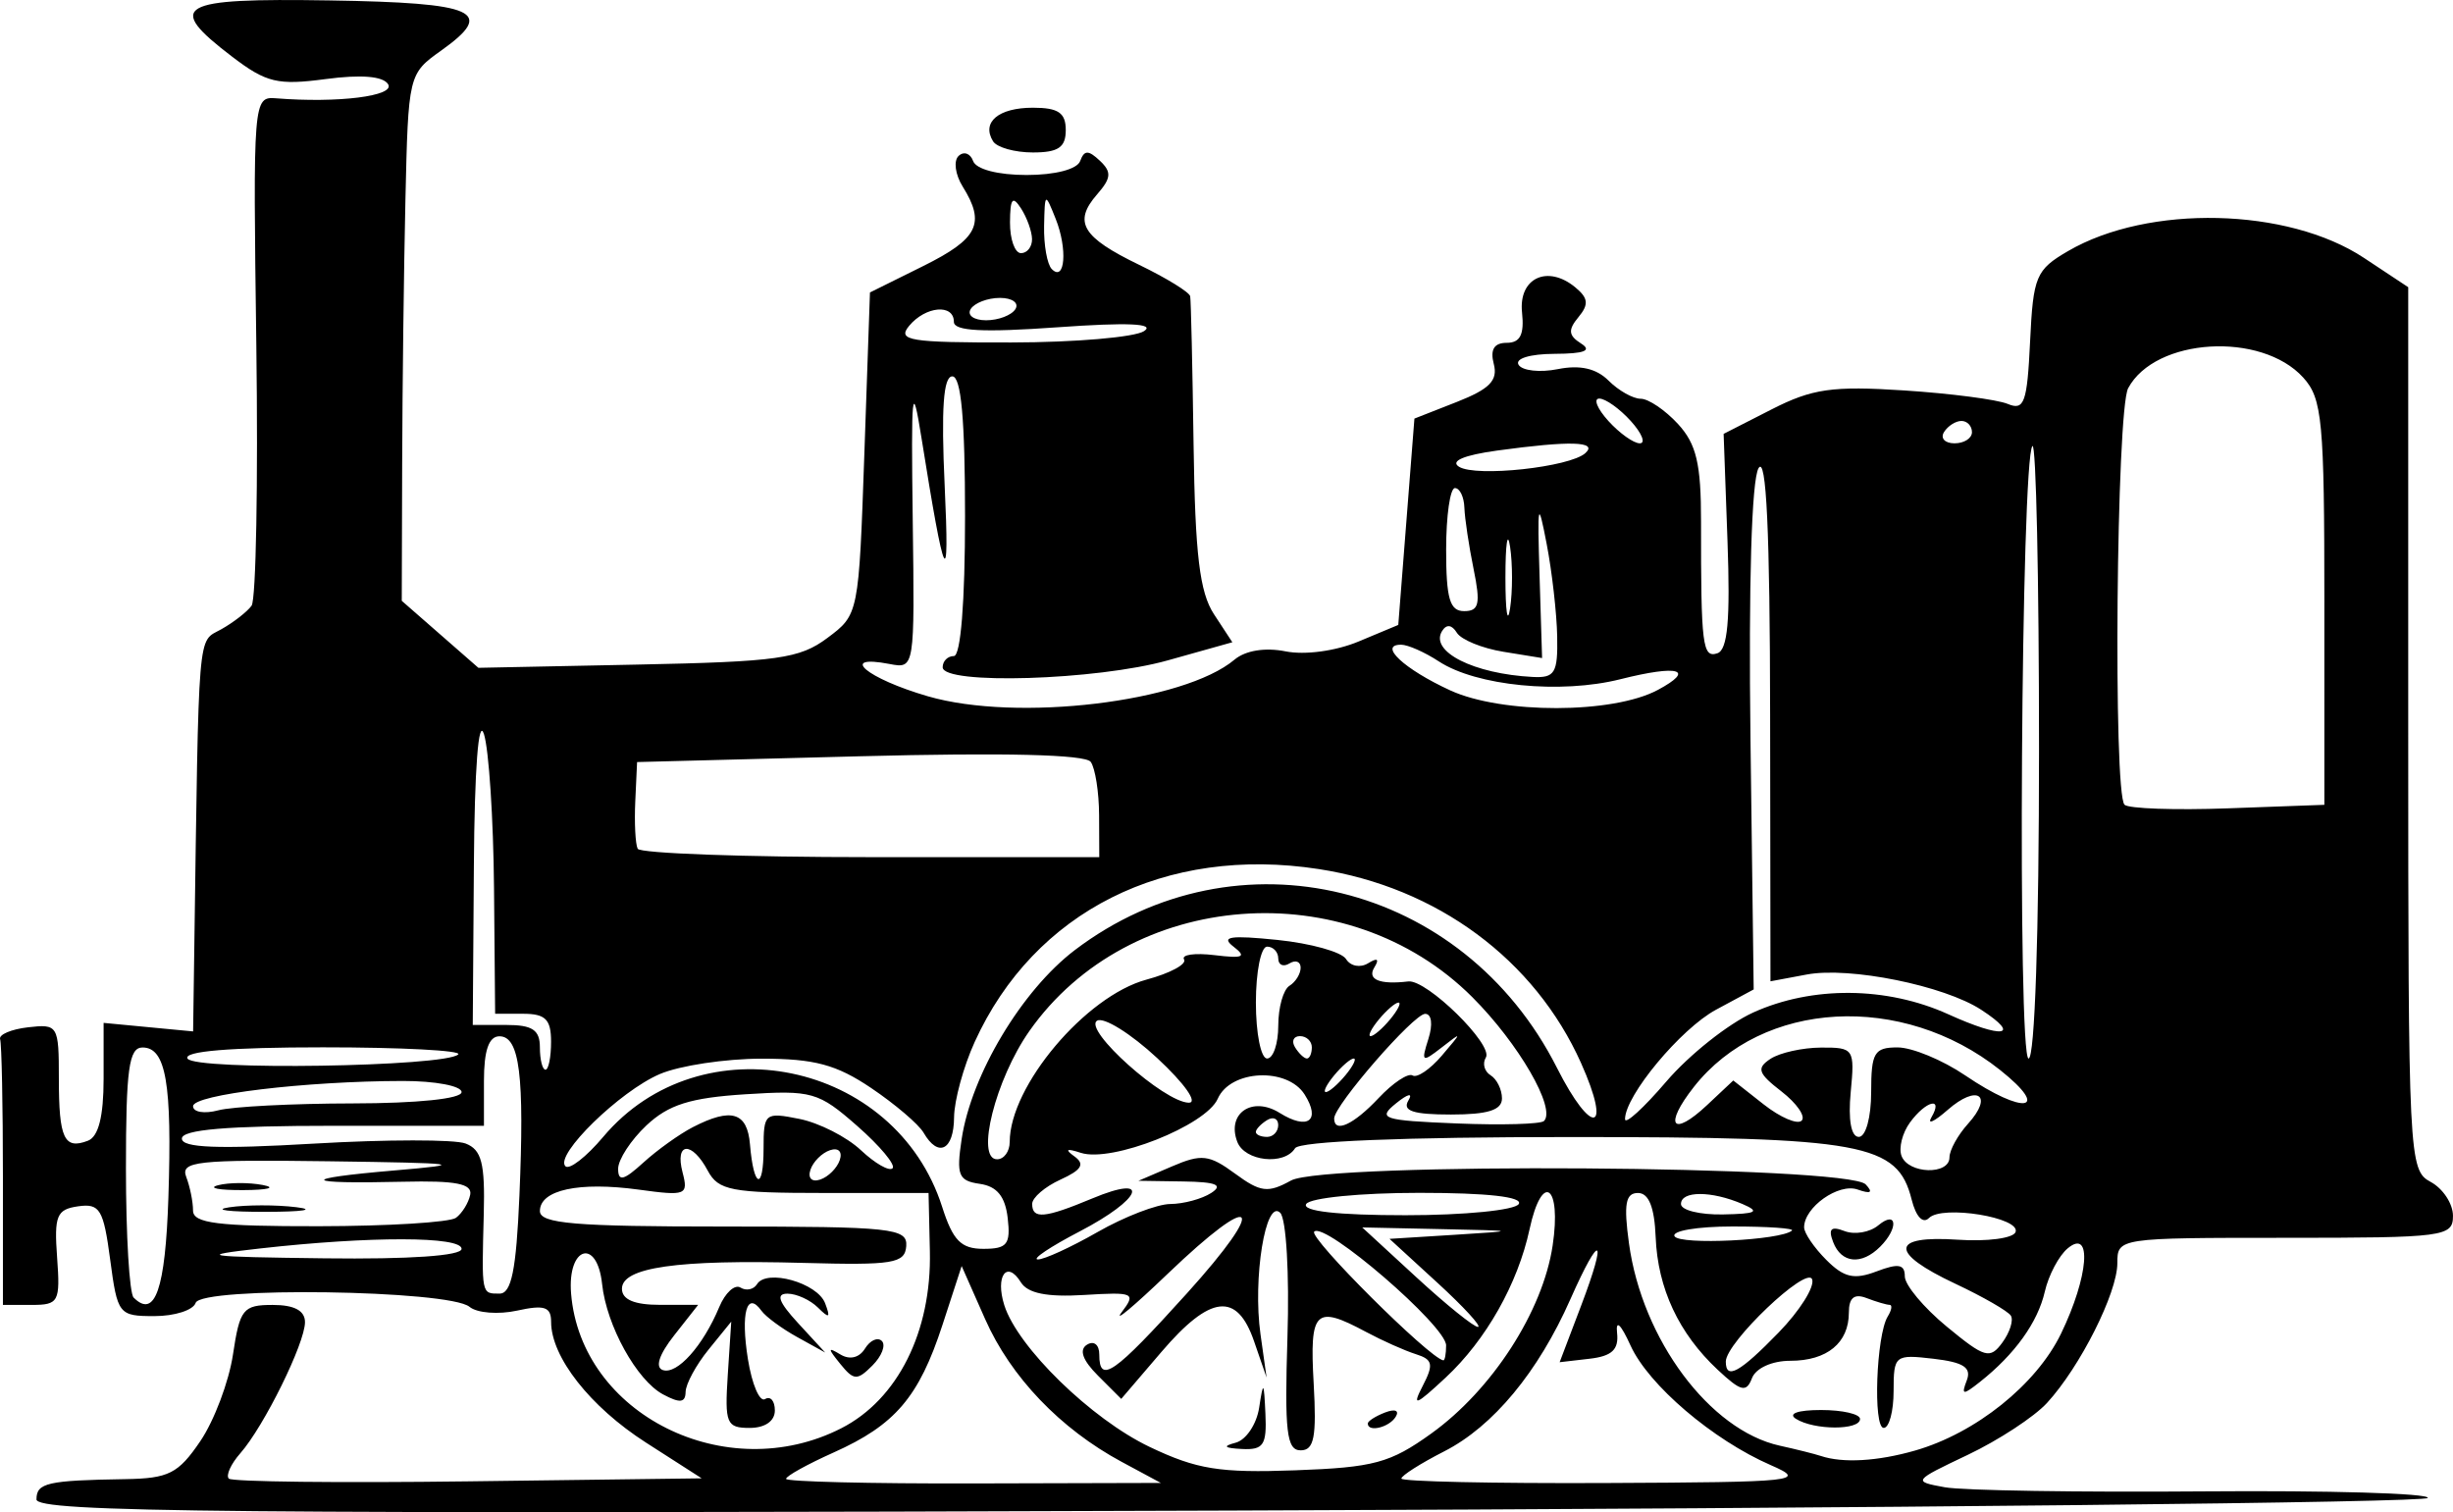<svg xmlns="http://www.w3.org/2000/svg" viewBox="0 0 219.26 135.16"><path d="M3.261 134.02c0-1.472.981-1.695 7.944-1.806 3.877-.062 4.73-.495 6.7-3.395 1.24-1.827 2.554-5.315 2.92-7.75.608-4.06.902-4.426 3.55-4.426 1.932 0 2.886.509 2.886 1.54 0 1.883-3.663 9.311-5.777 11.715-.85.966-1.312 1.988-1.03 2.271.284.283 9.909.393 21.39.244l20.876-.27-4.982-3.196c-4.985-3.198-8.477-7.641-8.477-10.789 0-1.346-.598-1.544-3.041-1.007-1.673.367-3.587.215-4.254-.339-1.82-1.51-23.986-1.829-24.478-.352-.217.65-1.873 1.182-3.682 1.182-3.196 0-3.306-.142-3.96-5.064-.594-4.479-.924-5.027-2.862-4.75-1.92.275-2.153.838-1.88 4.564.29 3.98.146 4.25-2.267 4.25H.261v-11.5c0-6.325-.113-11.838-.25-12.25-.138-.412.987-.892 2.5-1.066 2.669-.307 2.75-.172 2.75 4.583 0 5.357.474 6.372 2.598 5.557.944-.362 1.402-2.17 1.402-5.536v-4.998l4 .382 4 .381.1-7.026c.421-29.51.273-27.722 2.4-28.91 1.1-.615 2.326-1.567 2.726-2.117.399-.55.59-11.017.425-23.26-.298-22.003-.277-22.258 1.774-22.094 5.53.442 10.658-.202 10.006-1.257-.446-.721-2.405-.884-5.578-.463-4.3.57-5.31.328-8.372-2.007-6.02-4.592-4.895-5.241 8.7-5.023 13.178.21 14.902.986 9.984 4.487-2.915 2.076-2.934 2.155-3.188 13.353-.14 6.196-.271 16.791-.291 23.546l-.036 12.281 3.425 2.994 3.425 2.995 14.193-.288c12.578-.255 14.513-.526 17-2.38 2.801-2.089 2.808-2.12 3.307-16.488l.5-14.395 4.75-2.356c4.92-2.44 5.6-3.809 3.537-7.112-.666-1.068-.83-2.299-.363-2.737.467-.437 1.05-.232 1.296.455.264.739 2.218 1.25 4.78 1.25 2.555 0 4.521-.513 4.791-1.25.363-.988.732-.993 1.76-.024 1.066 1.005 1.021 1.548-.244 3-2.162 2.48-1.358 3.83 3.757 6.305 2.44 1.181 4.492 2.445 4.56 2.808.07.364.205 6.342.303 13.284.137 9.808.544 13.183 1.821 15.133l1.645 2.51-5.763 1.617c-6.368 1.787-20.13 2.209-20.13.617 0-.55.45-1 1-1 .613 0 1-4.834 1-12.5 0-8.666-.35-12.5-1.137-12.5-.801 0-1.003 2.872-.685 9.75.451 9.73.017 8.84-2.072-4.25-.835-5.23-.935-4.292-.782 7.319.175 13.314.175 13.319-2.075 12.889-4.63-.886-2.033 1.299 3.431 2.888 7.963 2.314 22.88.531 27.406-3.276.977-.821 2.735-1.106 4.57-.739 1.72.344 4.482-.03 6.525-.884l3.543-1.48.722-9.222.721-9.222 3.795-1.49c2.928-1.15 3.682-1.924 3.3-3.387-.34-1.297.027-1.896 1.158-1.896 1.204 0 1.576-.74 1.367-2.714-.327-3.08 2.282-4.302 4.772-2.236 1.153.957 1.21 1.523.267 2.659s-.893 1.637.237 2.352c1.008.638.301.913-2.373.924-2.195.009-3.556.425-3.211.982.329.532 1.91.705 3.514.384 1.976-.395 3.438-.062 4.533 1.033.889.889 2.18 1.616 2.87 1.616s2.187 1.013 3.326 2.25c1.654 1.797 2.07 3.56 2.065 8.75-.01 11.062.13 12.194 1.462 11.75.917-.306 1.158-2.971.904-10.014l-.347-9.597 4.287-2.187c3.64-1.856 5.429-2.112 11.846-1.695 4.158.27 8.325.813 9.26 1.205 1.48.621 1.739-.102 2-5.572.278-5.838.52-6.416 3.394-8.09 7.188-4.186 19.635-3.899 26.45.61l3.956 2.619v39.45c0 38.428.052 39.479 2 40.522 1.1.589 2 1.954 2 3.035 0 1.866-.756 1.965-15 1.965-14.918 0-15 .012-15 2.265 0 2.661-3.33 9.278-6.29 12.497-1.144 1.243-4.325 3.328-7.068 4.632-4.928 2.342-4.953 2.377-2.065 2.903 1.608.292 12.036.458 23.174.367 11.137-.09 20.137.175 19.999.588-.138.414-48.288.921-107 1.127-90.176.317-106.75.162-106.75-1.002zm97-3.35c-5.48-2.95-9.918-7.588-12.204-12.757l-2.1-4.745-1.715 5.261c-2.104 6.454-4.227 8.943-9.73 11.405-2.338 1.046-4.25 2.106-4.25 2.355 0 .25 7.537.434 16.75.41l16.75-.045-3.5-1.884zm58.024.296c-5.185-2.258-10.932-7.159-12.54-10.694-.872-1.919-1.338-2.356-1.204-1.13.164 1.495-.457 2.079-2.457 2.31l-2.676.31 1.922-5.06c2.38-6.263 1.73-6.654-.959-.576-2.882 6.516-6.91 11.374-11.279 13.603-2.107 1.075-3.831 2.17-3.831 2.434 0 .264 8.213.443 18.25.398 17.197-.077 18.049-.169 14.774-1.595zm-30.35-2.83c5.442-3.91 9.964-10.915 10.847-16.801.813-5.42-.942-6.652-2.065-1.45-1.052 4.875-3.891 9.894-7.495 13.25-2.713 2.527-3.036 2.643-2.049.736.993-1.917.897-2.352-.62-2.829-.986-.31-2.988-1.203-4.448-1.985-4.552-2.438-5.053-1.948-4.684 4.58.272 4.82.043 6.002-1.161 6.003-1.256 0-1.448-1.65-1.181-10.133.178-5.646-.108-10.56-.646-11.098-1.305-1.305-2.468 5.856-1.764 10.857l.544 3.869-1.121-3.25c-1.528-4.427-3.904-4.153-8.274.953l-3.597 4.203-2.082-2.082c-1.374-1.374-1.707-2.312-.98-2.762.621-.384 1.1 0 1.1.879 0 2.669 1.297 1.765 7.817-5.45 7.39-8.18 6.217-9.359-1.73-1.741-3.013 2.888-4.852 4.423-4.087 3.413 1.308-1.729 1.108-1.82-3.368-1.545-3.296.202-5.031-.146-5.641-1.134-1.25-2.023-2.307-.558-1.48 2.051 1.194 3.76 7.776 10.177 12.99 12.663 4.215 2.01 6.255 2.339 13 2.093 7.046-.256 8.497-.648 12.175-3.29zm-17.486.822c.93-.245 1.874-1.655 2.1-3.134.37-2.427.425-2.372.56.562.129 2.779-.176 3.233-2.1 3.134-1.595-.082-1.758-.246-.56-.562zm11.81-1.715c0-.216.698-.661 1.552-.989.89-.341 1.291-.173.94.393-.586.95-2.492 1.406-2.492.596zm48.92 2.416c5.42-1.554 10.841-5.898 13.045-10.45 2.466-5.093 2.809-9.46.6-7.626-.79.655-1.712 2.398-2.05 3.872-.628 2.747-2.684 5.607-5.801 8.073-1.525 1.206-1.682 1.188-1.175-.134.443-1.152-.285-1.626-2.977-1.94-3.447-.403-3.562-.31-3.562 2.883 0 1.815-.398 3.3-.884 3.3-.97 0-.67-8.295.36-9.962.353-.571.427-1.039.165-1.039-.263 0-1.19-.273-2.06-.607-1.1-.422-1.58-.028-1.58 1.3 0 2.707-1.945 4.307-5.232 4.307-1.638 0-3.083.655-3.428 1.554-.504 1.314-.978 1.198-3.064-.75-3.48-3.25-5.362-7.276-5.545-11.86-.106-2.67-.616-3.943-1.58-3.943-1.112 0-1.289.985-.806 4.503 1.178 8.598 7.226 16.71 13.482 18.085 1.47.323 3.122.737 3.672.92 1.965.656 5.066.477 8.42-.485zm-10.655-2.838c-.733-.466.181-.785 2.25-.785 1.917 0 3.485.36 3.485.8 0 1.025-4.115 1.014-5.735-.015zm-85.33.848c5.048-2.575 8.084-8.637 7.922-15.822l-.118-5.211h-9.334c-8.31 0-9.451-.22-10.405-2-1.426-2.665-2.958-2.557-2.249.157.532 2.034.308 2.123-3.906 1.545-5.354-.734-8.845.022-8.845 1.914 0 1.122 3.11 1.384 16.438 1.384 15.038 0 16.427.149 16.307 1.75-.116 1.548-1.175 1.72-9.188 1.5-11.255-.31-16.224.398-16.224 2.31 0 .971 1.108 1.44 3.406 1.44h3.406l-2.144 2.726c-1.354 1.72-1.726 2.866-1.01 3.104 1.276.426 3.591-2.165 5.041-5.64.53-1.27 1.384-2.051 1.897-1.734.513.317 1.178.18 1.478-.306.858-1.389 5.391-.12 6.085 1.704.502 1.32.376 1.398-.633.396-.692-.688-1.923-1.25-2.733-1.25-1.059 0-.79.742.95 2.631l2.424 2.632-2.5-1.382c-1.375-.76-2.813-1.818-3.196-2.352-1.305-1.822-1.872.197-1.212 4.32.362 2.263 1.052 3.871 1.533 3.574.481-.298.875.16.875 1.018 0 .951-.88 1.559-2.257 1.559-2.07 0-2.232-.395-1.95-4.75l.31-4.75-2.03 2.5c-1.116 1.375-2.039 3.078-2.05 3.785-.018.973-.507 1.026-2.013.22-2.355-1.26-5.054-6.142-5.45-9.859-.446-4.173-3.118-3.358-2.773.845.887 10.814 13.867 17.287 24.148 12.042zm-.085-5.753c-1.135-1.4-1.133-1.534.012-.844.835.503 1.685.298 2.196-.529.459-.742 1.137-1.046 1.507-.676.37.37-.01 1.358-.846 2.193-1.36 1.36-1.662 1.345-2.87-.144zm83.874-2.807c1.884-1.94 3.231-4.077 2.994-4.75-.45-1.278-7.717 5.642-7.717 7.348 0 1.67 1.242.986 4.723-2.598zm-29.723 1.148c0-1.741-10.854-11.1-11.79-10.165-.527.527 10.29 11.31 11.54 11.504.137.022.25-.581.25-1.34zm50.48-2.652c-.25-.405-2.485-1.691-4.967-2.858-5.917-2.781-5.823-4.343.237-3.933 2.613.177 4.928-.128 5.146-.678.514-1.3-6.542-2.454-7.732-1.264-.547.547-1.166-.11-1.552-1.645-1.264-5.037-4.29-5.591-30.504-5.591-14.915 0-24.224.378-24.609 1-.965 1.561-4.496 1.173-5.164-.567-.977-2.547 1.33-4.124 3.787-2.589 2.511 1.569 3.705.691 2.233-1.642-1.555-2.465-6.627-2.223-7.766.37-1.058 2.407-9.48 5.737-12.241 4.84-1.29-.42-1.462-.323-.57.32.96.691.648 1.208-1.25 2.073-1.39.634-2.528 1.612-2.528 2.173 0 1.39 1.12 1.287 5.378-.492 5.315-2.22 4.448.046-1.128 2.948-2.613 1.36-4.3 2.488-3.75 2.507s2.958-1.085 5.352-2.453c2.393-1.369 5.318-2.495 6.5-2.503 1.181-.008 2.823-.452 3.648-.985 1.11-.718.46-.985-2.5-1.03l-4-.06 3-1.288c2.633-1.131 3.32-1.052 5.63.644 2.279 1.675 2.946 1.758 5 .622 3.002-1.661 49.779-1.348 51.37.343.691.735.468.877-.721.459-1.701-.598-4.78 1.58-4.78 3.381 0 .51.893 1.82 1.983 2.91 1.583 1.584 2.489 1.79 4.5 1.026 1.948-.741 2.518-.64 2.518.445 0 .771 1.687 2.793 3.75 4.493 3.403 2.806 3.862 2.937 4.968 1.426.67-.916 1.013-1.997.762-2.402zm-15.884-6.58c-.458-1.193-.193-1.448 1.02-.983.9.346 2.256.116 3.011-.511 1.687-1.4 1.837.242.173 1.905-1.672 1.672-3.472 1.496-4.204-.411zm-35.375 3.635l-4.28-3.923 5.78-.361c5.741-.36 5.733-.363-1.22-.511l-7-.15 4.846 4.46c2.666 2.454 5.141 4.449 5.5 4.434.36-.014-1.272-1.792-3.626-3.949zm-113.43-7.61c.337-10.219-.215-13.419-2.313-13.419-1.217 0-1.481 1.932-1.481 10.833 0 5.958.31 11.143.687 11.521 1.914 1.913 2.837-.74 3.107-8.935zm31.377-.17c.46-10.731.02-14.25-1.784-14.25-.951 0-1.387 1.257-1.387 4v4h-13.5c-9.45 0-13.5.342-13.5 1.142 0 .83 3.22.953 11.793.452 6.486-.38 12.59-.384 13.565-.01 1.433.55 1.745 1.757 1.626 6.298-.19 7.262-.22 7.118 1.414 7.118 1.06 0 1.487-2.104 1.773-8.75zm-5.17 4.75c0-1.126-8.157-1.142-18-.036-5.776.65-5.135.748 5.75.883 7.601.095 12.25-.226 12.25-.847zm48.815-2.75c-.223-1.938-.96-2.842-2.493-3.06-1.909-.272-2.11-.766-1.624-4 .864-5.757 5.381-13.3 10.117-16.896 14.489-11 34.706-6.062 43.093 10.523 3.122 6.174 4.947 5.812 2.154-.427-4.141-9.249-12.873-15.707-23.442-17.337-13.712-2.115-25.432 3.771-30.754 15.447-1.003 2.2-1.833 5.237-1.846 6.75-.023 2.938-1.408 3.636-2.722 1.372-.44-.758-2.55-2.558-4.69-4-3.103-2.093-5.078-2.622-9.781-2.622-3.241 0-7.34.62-9.11 1.377-3.577 1.53-9.43 7.245-8.437 8.238.35.35 1.871-.832 3.38-2.626 8.743-10.389 26.124-6.797 30.296 6.26.96 3.009 1.69 3.75 3.687 3.75 2.125 0 2.442-.401 2.172-2.75zm70.1 1.117c.23-.202-2.16-.367-5.309-.367s-5.48.396-5.182.879c.493.798 9.503.358 10.49-.512zm-119.42-1.14c.55-.404 1.123-1.329 1.274-2.054.205-.994-1.276-1.284-6-1.172-9.075.215-9.446-.269-.774-1.009 6.627-.565 5.944-.66-5.857-.82-11.814-.159-13.287.004-12.75 1.402.334.87.607 2.22.607 3 0 1.141 2.198 1.415 11.25 1.403 6.188-.008 11.7-.346 12.25-.75zm-20.268-.94c1.503-.228 4.203-.233 6-.01s.568.409-2.732.415c-3.3.006-4.77-.177-3.268-.405zm-.993-1.973c.956-.25 2.756-.259 4-.02 1.243.24.461.444-1.739.455s-3.218-.184-2.261-.435zm116.26 1.68c.395-.64-2.804-1-8.882-1-5.255 0-9.777.447-10.118 1-.396.64 2.803 1 8.882 1 5.254 0 9.776-.447 10.118-1zm20 0c-2.78-1.194-5.5-1.194-5.5 0 0 .55 1.687.969 3.75.93 3.008-.056 3.354-.24 1.75-.93zm-93.816-6.875c3.436-1.77 4.861-1.338 5.1 1.545.325 3.925 1.215 4.197 1.215.372 0-3.17.118-3.268 3.202-2.651 1.761.352 4.235 1.61 5.496 2.795s2.536 1.914 2.832 1.618c.296-.296-1.123-1.995-3.152-3.777-3.48-3.055-4.05-3.217-10.001-2.838-4.921.313-6.87.926-8.844 2.78-1.393 1.31-2.532 3.055-2.532 3.88 0 1.17.494 1.05 2.25-.55 1.237-1.127 3.233-2.555 4.434-3.174zm13.128 2.938c.25-.75-.125-1.125-.875-.875-.722.24-1.51 1.028-1.75 1.75-.25.75.125 1.125.875.875.721-.24 1.509-1.028 1.75-1.75zm99.188-.234c0-.644.747-1.997 1.66-3.006 2.315-2.558.829-3.562-1.826-1.233-1.198 1.05-1.85 1.348-1.447.66 1.1-1.88-.482-1.502-1.916.458-.687.94-1.026 2.29-.753 3 .618 1.613 4.282 1.716 4.282.121zm-84-1.378c0-4.99 6.79-13.048 12.233-14.513 2.105-.567 3.613-1.379 3.35-1.803-.263-.425.961-.597 2.72-.383 2.572.314 2.904.165 1.697-.763-1.166-.896-.291-1.029 3.925-.597 2.983.305 5.745 1.075 6.138 1.71.397.643 1.274.808 1.98.372.824-.51 1.017-.38.552.372-.672 1.088.47 1.562 3.032 1.257 1.647-.196 7.63 5.673 6.933 6.8-.326.528-.135 1.242.424 1.587.559.346 1.016 1.277 1.016 2.07 0 1.043-1.256 1.44-4.559 1.44-3.381 0-4.365-.323-3.808-1.25.432-.72-.035-.613-1.102.25-1.693 1.37-1.223 1.526 5.428 1.797 4.005.162 7.513.064 7.796-.218 1.105-1.105-2.268-6.934-6.404-11.07-11.158-11.158-30.672-9.665-39.595 3.03-3.024 4.303-4.827 11.461-2.887 11.461.622 0 1.13-.697 1.13-1.55zm24-1.51c0-.582-.45-.78-1-.44s-1 .816-1 1.058c0 .243.45.441 1 .441s1-.476 1-1.059zm53-2.94c0-3.538.273-4 2.36-4 1.298 0 4.018 1.124 6.044 2.5 5.266 3.573 7.736 3.187 3.113-.487-8.744-6.949-21.247-6.258-27.36 1.513-2.733 3.475-1.942 4.559 1.184 1.622l2.334-2.192 2.715 2.136c1.493 1.174 3.022 1.828 3.397 1.453.376-.375-.436-1.548-1.802-2.607-2.106-1.63-2.257-2.075-.986-2.916.825-.546 2.862-.999 4.527-1.007 2.93-.015 3.014.112 2.645 3.984-.237 2.484.037 4 .723 4 .623 0 1.105-1.746 1.105-4zm-44.03.53c1.276-1.358 2.645-2.269 3.041-2.023.397.245 1.569-.549 2.605-1.764 1.846-2.166 1.846-2.18-.01-.734-1.756 1.367-1.843 1.31-1.183-.768.413-1.303.292-2.242-.29-2.242-1.02 0-8.133 8.179-8.133 9.353 0 1.353 1.737.555 3.97-1.822zm33.474-7.645c5.28-2.398 11.96-2.339 17.455.154 4.866 2.208 6.58 1.972 2.937-.404-3.314-2.163-11.754-3.87-15.587-3.153l-3.25.608-.03-23.795c-.02-16.452-.34-23.262-1.037-22.069-.618 1.06-.895 10.379-.72 24.158l.287 22.432-3.361 1.81c-3.158 1.699-8.139 7.688-8.139 9.785 0 .522 1.663-.994 3.695-3.368s5.519-5.144 7.75-6.158zm-125.19 8.12c5.824-.008 9.75-.416 9.75-1.013 0-.55-2.363-.997-5.25-.993-8.704.012-18.75 1.22-18.75 2.254 0 .535 1.012.7 2.25.37 1.237-.333 6.637-.61 12-.618zm71.936-4.045c-2.373-2.204-4.795-3.71-5.382-3.347-1.278.79 5.993 7.292 8.196 7.329.848.014-.374-1.715-2.814-3.982zm16.814 1.532c.684-.825 1.02-1.5.744-1.5-.275 0-1.06.675-1.744 1.5-.685.825-1.02 1.5-.745 1.5s1.06-.675 1.745-1.5zm-79.298-1.868c.347-.348-5.095-.632-12.094-.632-8.295 0-12.51.35-12.103 1.007.67 1.084 23.086.736 24.197-.375zm8.298-1.132c0-2-.5-2.5-2.5-2.5h-2.5l-.1-11.25c-.055-6.188-.46-12.375-.9-13.75-.488-1.525-.84 3.058-.9 11.75l-.1 14.25h3c2.333 0 3 .444 3 2 0 1.1.225 2 .5 2s.5-1.125.5-2.5zm65-1.441c0-1.618.45-3.22 1-3.56.55-.34 1-1.067 1-1.617s-.45-.722-1-.382-1 .141-1-.441-.45-1.06-1-1.06-1 2.25-1 5 .45 5 1 5 1-1.323 1-2.94zm3 1.94c0-.55-.477-1-1.059-1-.583 0-.78.45-.441 1s.816 1 1.059 1 .441-.45.441-1zm65-26.666c0-15.217-.265-27.402-.588-27.08-1.016 1.017-1.355 54.746-.345 54.746.555 0 .933-11.212.933-27.667zm-58 24.167c.685-.825 1.02-1.5.745-1.5s-1.06.675-1.745 1.5-1.02 1.5-.745 1.5 1.06-.675 1.745-1.5zm-26.015-18.25c-.008-2.063-.346-4.208-.75-4.767-.478-.661-7.702-.836-20.641-.5l-19.906.517-.161 3.5c-.09 1.925.008 3.837.215 4.25.207.412 9.575.75 20.818.75h20.44l-.015-3.75zm109.52-18.98c0-16.291-.184-18.256-1.887-20.136-3.75-4.14-13.236-3.564-15.651.949-1.055 1.97-1.353 36.204-.325 37.232.35.35 4.513.495 9.25.322l8.613-.314V53.887zm-59.59 7.79c3.425-1.834 1.887-2.279-3.333-.964-5.337 1.344-12.876.604-16.227-1.591-1.253-.822-2.772-1.494-3.374-1.494-2.081 0 .27 2.187 4.389 4.082 4.624 2.127 14.542 2.109 18.545-.034zm-8.984-4.8c-.04-2.062-.463-5.774-.939-8.25-.776-4.038-.84-3.747-.637 2.847l.226 7.347-3.457-.561c-1.901-.309-3.775-1.075-4.163-1.703-.448-.726-.93-.78-1.32-.149-1.131 1.83 2.824 3.831 8.114 4.104 1.966.101 2.24-.357 2.176-3.634zm-4.21-8c-.229-1.512-.416-.274-.416 2.75s.187 4.263.416 2.75c.23-1.512.23-3.987 0-5.5zm-3.259 2c-.421-2.062-.793-4.537-.826-5.5-.033-.962-.413-1.75-.845-1.75s-.786 2.476-.786 5.5c0 4.392.325 5.5 1.611 5.5 1.332 0 1.479-.65.846-3.75zm9.993-10.38c1.142-1.045-1.37-1.116-7.883-.224-2.983.41-4.236.941-3.412 1.45 1.53.946 9.92.036 11.295-1.225zm4.05-2.87c-.995-1.1-2.26-2-2.81-2s-.185.9.81 2 2.26 2 2.81 2 .186-.9-.81-2zm30.5 1c0-.55-.423-1-.94-1s-1.22.45-1.56 1c-.34.55.084 1 .941 1 .858 0 1.56-.45 1.56-1zm-74-9.031c1.022-.682-1.45-.79-7.75-.341-6.658.475-9.25.34-9.25-.484 0-1.637-2.533-1.412-4 .356-1.093 1.318.02 1.499 9.128 1.485 5.704-.008 11.047-.466 11.872-1.016zm-11.5-1.968c.34-.55-.282-1-1.382-1s-2.278.45-2.618 1c-.34.55.282 1 1.382 1s2.278-.45 2.618-1zm3.6-8.063c-.952-2.384-.975-2.37-1.037.646-.034 1.696.275 3.424.687 3.84 1.187 1.197 1.422-1.804.35-4.486zm-2.115 1.813c-.008-.688-.452-1.925-.985-2.75-.755-1.17-.973-.893-.985 1.25-.008 1.512.435 2.75.985 2.75s.993-.563.985-1.25zm-3.485-8.75c-1.053-1.704.485-3 3.56-3 2.273 0 2.94.453 2.94 2s-.667 2-2.94 2c-1.618 0-3.22-.45-3.56-1z"/></svg>